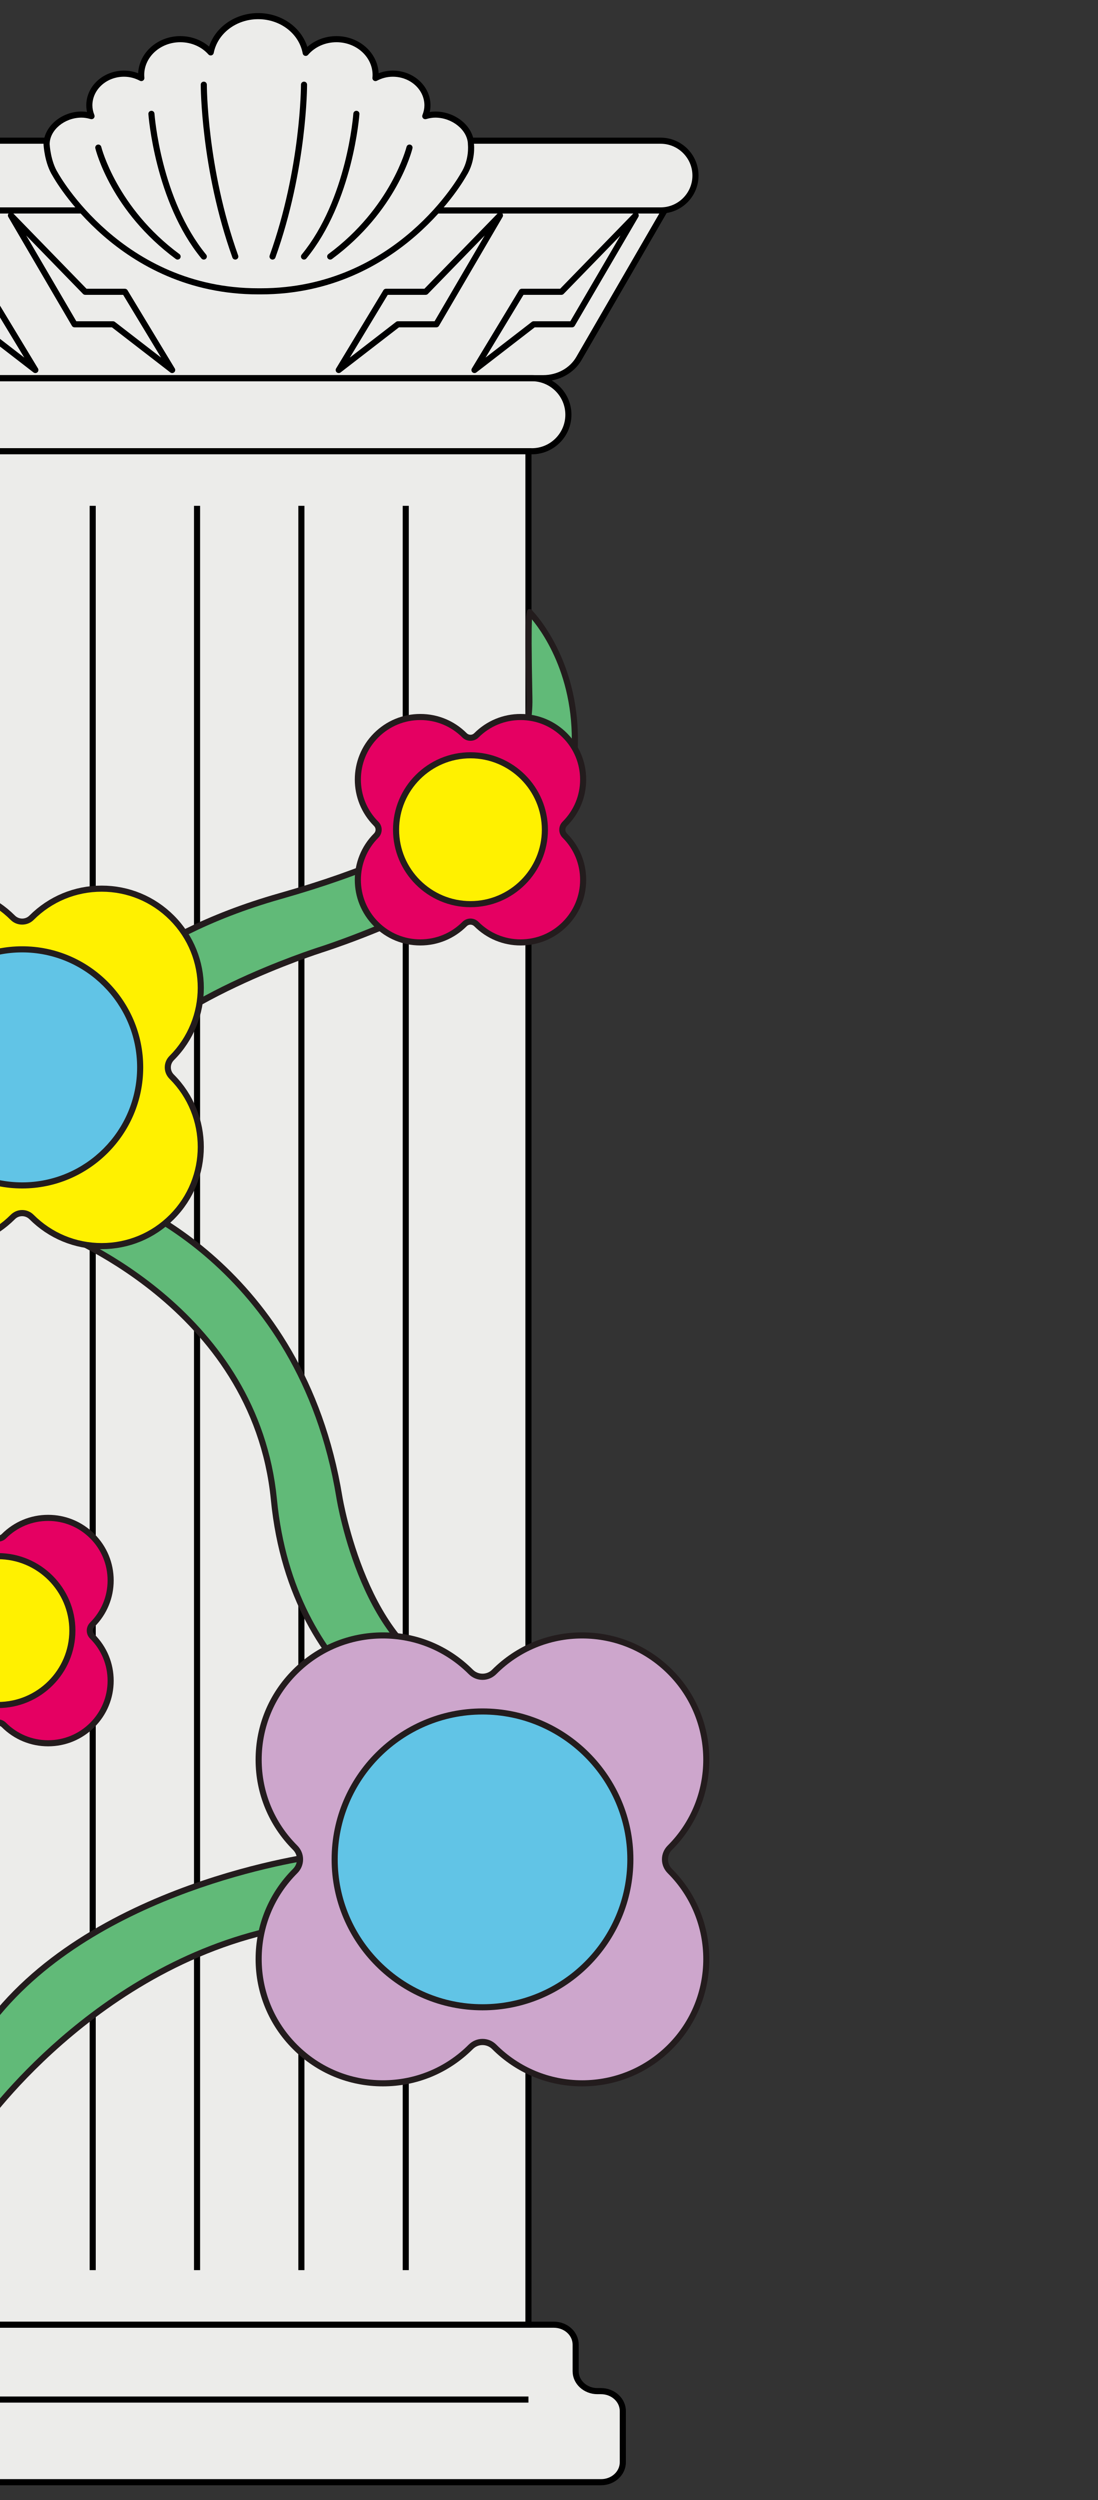 <?xml version="1.0" encoding="utf-8"?>
<!-- Generator: Adobe Illustrator 16.0.0, SVG Export Plug-In . SVG Version: 6.00 Build 0)  -->
<!DOCTYPE svg PUBLIC "-//W3C//DTD SVG 1.1//EN" "http://www.w3.org/Graphics/SVG/1.1/DTD/svg11.dtd">
<svg version="1.1" id="圖層_1" xmlns="http://www.w3.org/2000/svg" xmlns:xlink="http://www.w3.org/1999/xlink" x="0px" y="0px"
	 width="270.188px" height="615px" viewBox="0 0 270.188 615" enable-background="new 0 0 270.188 615" xml:space="preserve">
<rect x="0" y="0" width="270.188" height="615" fill="#333333" stroke="none"/>
<g>
	<g>
		<path fill="#ECECEA" d="M171.139,43.186c0-4.717-4.221-8.577-9.379-8.577h-46.221c-0.288-3.836-4.496-6.882-8.75-6.882
			c-0.866,0-1.683,0.158-2.463,0.391c0.331-0.833,0.541-1.718,0.541-2.655c0-4.308-3.818-7.8-8.529-7.8
			c-1.563,0-3.007,0.412-4.267,1.083c0.023-0.25,0.042-0.501,0.042-0.757c0-4.866-4.313-8.811-9.634-8.811
			c-3.075,0-5.807,1.323-7.571,3.374c-0.949-5.13-5.818-9.041-11.697-9.041c-5.838,0-10.68,3.854-11.679,8.928
			c-1.767-1.989-4.459-3.262-7.48-3.262c-5.321,0-9.634,3.944-9.634,8.811c0,0.256,0.019,0.507,0.042,0.757
			c-1.26-0.67-2.704-1.083-4.267-1.083c-4.711,0-8.529,3.492-8.529,7.8c0,0.937,0.209,1.823,0.541,2.655
			c-0.781-0.233-1.598-0.391-2.463-0.391c-4.254,0-8.291,3.046-8.566,6.882h-47.774c-5.159,0-9.38,3.86-9.38,8.577
			s4.221,8.577,9.38,8.577h-2.232l21.488,37.11c1.479,2.554,4.381,4.152,7.542,4.152h4.923c-5.428,0-9.828,4.024-9.828,8.988l0,0
			c0,4.964,4.4,8.988,9.828,8.988h0.894v460.828h-5.364c-2.959,0-5.357,2.193-5.357,4.9v6.543c0,2.705-2.399,4.898-5.357,4.898
			c-2.959,0-5.357,2.193-5.357,4.899v12.604c0,2.705,2.398,4.898,5.357,4.898H147.9c2.959,0,5.357-2.193,5.357-4.898v-12.604
			c0-2.706-2.398-4.899-5.357-4.899h-0.889c-2.959,0-5.358-2.193-5.358-4.898v-6.543c0-2.707-2.398-4.9-5.357-4.9h-6.259V111
			c5.429,0,9.829-4.024,9.829-8.988l0,0c0-4.964-4.4-8.988-9.829-8.988h3.629c3.684,0,7.064-1.861,8.787-4.838l21.091-36.424h-1.784
			C166.918,51.763,171.139,47.903,171.139,43.186z"/>
	</g>
	<g>
		<path d="M130.787,572.578H-4.737V110.25h135.524V572.578z M-3.237,571.078h132.524V111.75H-3.237V571.078z"/>
	</g>
	<g>
		<path d="M147.9,611.322H-20.066c-3.368,0-6.107-2.534-6.107-5.648v-12.604c0-3.115,2.74-5.649,6.107-5.649
			c2.541,0,4.607-1.861,4.607-4.148v-6.543c0-3.115,2.74-5.65,6.107-5.65h145.647c3.368,0,6.108,2.535,6.108,5.65v6.543
			c0,2.287,2.066,4.148,4.607,4.148h0.889c3.367,0,6.107,2.534,6.107,5.649v12.604C154.008,608.788,151.268,611.322,147.9,611.322z
			 M-9.351,572.578c-2.541,0-4.607,1.862-4.607,4.15v6.543c0,3.114-2.74,5.648-6.107,5.648c-2.541,0-4.607,1.861-4.607,4.149v12.604
			c0,2.287,2.067,4.148,4.607,4.148H147.9c2.541,0,4.607-1.861,4.607-4.148v-12.604c0-2.288-2.066-4.149-4.607-4.149h-0.889
			c-3.367,0-6.107-2.534-6.107-5.648v-6.543c0-2.288-2.067-4.15-4.608-4.15H-9.351z"/>
	</g>
	<g>
		<path d="M130.879,111.75h-136.6c-5.37,0-9.738-4.368-9.738-9.738s4.368-9.738,9.738-9.738h136.6c5.37,0,9.738,4.368,9.738,9.738
			S136.249,111.75,130.879,111.75z M-5.721,93.775c-4.542,0-8.238,3.695-8.238,8.238s3.695,8.238,8.238,8.238h136.6
			c4.543,0,8.238-3.695,8.238-8.238s-3.695-8.238-8.238-8.238H-5.721z"/>
	</g>
	<g>
		<path d="M133.666,93.775H-9.804c-3.436,0-6.574-1.734-8.19-4.526l-22.139-38.236h204.978l-21.742,37.55
			C141.241,91.778,137.626,93.775,133.666,93.775z M-37.532,52.513l20.835,35.984c1.35,2.33,3.99,3.778,6.893,3.778h143.47
			c3.427,0,6.545-1.71,8.138-4.463l20.439-35.299H-37.532z"/>
	</g>
	<g>
		<path d="M83.354,91.767c-0.179,0-0.357-0.064-0.5-0.19c-0.269-0.24-0.329-0.639-0.142-0.948l11.636-19.242
			c0.136-0.225,0.379-0.362,0.642-0.362h9.446l18.051-18.56c0.264-0.272,0.689-0.303,0.992-0.074
			c0.302,0.229,0.385,0.648,0.193,0.976l-15.653,26.785c-0.134,0.23-0.381,0.372-0.647,0.372h-9.205L83.812,91.61
			C83.677,91.715,83.515,91.767,83.354,91.767z M95.412,72.525l-9.338,15.443l11.377-8.788c0.131-0.101,0.292-0.156,0.458-0.156
			h9.031l12.332-21.102L105.29,72.298c-0.141,0.145-0.335,0.227-0.538,0.227H95.412z"/>
	</g>
	<g>
		<path d="M116.757,91.767c-0.179,0-0.357-0.064-0.5-0.19c-0.269-0.24-0.329-0.639-0.142-0.948l11.635-19.242
			c0.136-0.225,0.379-0.362,0.642-0.362h9.448l18.049-18.56c0.265-0.272,0.691-0.303,0.992-0.074
			c0.302,0.229,0.385,0.648,0.193,0.976l-15.653,26.785c-0.135,0.23-0.381,0.372-0.647,0.372h-9.205L117.215,91.61
			C117.08,91.715,116.918,91.767,116.757,91.767z M128.815,72.525l-9.338,15.443l11.378-8.788c0.131-0.101,0.292-0.156,0.458-0.156
			h9.03l12.332-21.102l-13.98,14.376c-0.142,0.145-0.336,0.227-0.538,0.227H128.815z"/>
	</g>
	<g>
		<path d="M42.365,91.767c-0.162,0-0.323-0.052-0.458-0.156L27.553,80.523h-9.205c-0.267,0-0.513-0.142-0.647-0.372L2.047,53.367
			c-0.191-0.327-0.108-0.746,0.193-0.976c0.302-0.229,0.727-0.198,0.992,0.074l18.051,18.56h9.446c0.263,0,0.506,0.137,0.642,0.362
			l11.635,19.242c0.187,0.309,0.127,0.708-0.142,0.948C42.722,91.703,42.543,91.767,42.365,91.767z M18.778,79.023h9.031
			c0.166,0,0.327,0.055,0.458,0.156l11.377,8.788l-9.338-15.443h-9.34c-0.203,0-0.396-0.082-0.538-0.227L6.446,57.921L18.778,79.023
			z"/>
	</g>
	<g>
		<path d="M8.7,91.767c-0.162,0-0.323-0.052-0.458-0.156L-6.111,80.523h-9.205c-0.267,0-0.513-0.142-0.647-0.372l-15.653-26.785
			c-0.191-0.327-0.108-0.746,0.193-0.976c0.301-0.229,0.727-0.198,0.992,0.074l18.05,18.56h9.447c0.263,0,0.506,0.137,0.642,0.362
			L9.342,90.628c0.187,0.309,0.127,0.708-0.142,0.948C9.058,91.703,8.879,91.767,8.7,91.767z M-14.886,79.023h9.031
			c0.166,0,0.327,0.055,0.458,0.156L5.98,87.968l-9.338-15.443h-9.341c-0.203,0-0.396-0.082-0.538-0.227l-13.981-14.376
			L-14.886,79.023z"/>
	</g>
	<g>
		<rect x="22.061" y="124.424" width="1.5" height="433.98"/>
	</g>
	<g>
		<rect x="47.738" y="124.424" width="1.5" height="433.98"/>
	</g>
	<g>
		<rect x="73.415" y="124.424" width="1.5" height="433.98"/>
	</g>
	<g>
		<rect x="99.092" y="124.424" width="1.5" height="433.98"/>
	</g>
	<g>
		<path d="M162.562,52.513H-37.404c-5.143,0-9.327-4.184-9.327-9.327s4.184-9.327,9.327-9.327h199.965
			c5.143,0,9.327,4.184,9.327,9.327S167.704,52.513,162.562,52.513z M-37.404,35.358c-4.316,0-7.827,3.511-7.827,7.827
			s3.511,7.827,7.827,7.827h199.965c4.315,0,7.827-3.511,7.827-7.827s-3.512-7.827-7.827-7.827H-37.404z"/>
	</g>
	<g>
		<rect x="-3.987" y="589.492" width="134.024" height="1.5"/>
	</g>
	<g>
		<g>
			<g>
				<path fill="#ECECEA" d="M114.086,42.93c0,0-15.521,28.732-49.915,28.732h-0.633c-34.394,0-49.914-28.732-49.914-28.732
					c-1.955-3.079-2.158-7.45-2.158-7.45c0-4.03,4.187-7.297,8.594-7.297c0.865,0,1.683,0.158,2.463,0.391
					c-0.332-0.832-0.541-1.718-0.541-2.655c0-4.308,3.819-7.799,8.529-7.799c1.563,0,3.007,0.412,4.267,1.083
					c-0.023-0.25-0.042-0.502-0.042-0.758c0-4.866,4.313-8.811,9.634-8.811c3.02,0,5.713,1.273,7.479,3.262
					c0.999-5.075,5.842-8.928,11.679-8.928c5.879,0,10.749,3.911,11.697,9.041c1.764-2.052,4.496-3.375,7.572-3.375
					c5.321,0,9.634,3.945,9.634,8.811c0,0.256-0.019,0.507-0.042,0.758c1.26-0.671,2.705-1.083,4.267-1.083
					c4.71,0,8.529,3.492,8.529,7.799c0,0.937-0.21,1.823-0.541,2.655c0.78-0.233,1.598-0.391,2.463-0.391
					c4.407,0,8.777,3.267,8.777,7.297C115.886,35.48,116.358,39.395,114.086,42.93z"/>
			</g>
		</g>
		<g>
			<g>
				<path d="M64.171,72.412h-0.633c-34.442,0-50.417-28.834-50.574-29.125c-2.012-3.164-2.239-7.585-2.248-7.772
					c-0.001-4.321,4.365-8.082,9.343-8.082c0.443,0,0.894,0.038,1.359,0.114c-0.124-0.549-0.187-1.094-0.187-1.628
					c0-4.714,4.163-8.549,9.279-8.549c1.197,0,2.365,0.218,3.485,0.651c0.241-5.076,4.802-9.137,10.374-9.137
					c2.656,0,5.17,0.924,7.083,2.571c1.589-4.844,6.458-8.237,12.075-8.237c5.667,0,10.541,3.425,12.1,8.318
					c1.923-1.699,4.467-2.651,7.169-2.651c5.572,0,10.133,4.061,10.374,9.137c1.121-0.433,2.289-0.651,3.485-0.651
					c5.117,0,9.279,3.835,9.279,8.549c0,0.535-0.063,1.079-0.187,1.628c0.465-0.077,0.916-0.114,1.359-0.114
					c5.075,0,9.527,3.76,9.527,8.047c0.015,0.081,0.471,4.136-1.919,7.855C114.589,43.578,98.615,72.412,64.171,72.412z
					 M20.06,28.933c-4.178,0-7.844,3.059-7.844,6.547c0.001,0.006,0.22,4.18,2.042,7.048c0.18,0.329,15.752,28.384,49.281,28.384
					h0.633c33.559,0,49.102-28.055,49.255-28.338c2.13-3.32,1.719-6.968,1.715-7.004c-0.005-3.516-3.831-6.637-8.032-6.637
					c-0.702,0-1.438,0.118-2.249,0.36c-0.272,0.082-0.574,0-0.768-0.212c-0.194-0.212-0.25-0.517-0.144-0.784
					c0.328-0.825,0.488-1.603,0.488-2.378c0-3.887-3.49-7.049-7.779-7.049c-1.358,0-2.675,0.334-3.915,0.995
					c-0.242,0.13-0.538,0.116-0.768-0.038c-0.229-0.153-0.357-0.42-0.331-0.694c0.021-0.228,0.039-0.456,0.039-0.688
					c0-4.445-3.985-8.061-8.884-8.061c-2.749,0-5.302,1.135-7.003,3.113c-0.188,0.219-0.486,0.313-0.764,0.235
					c-0.279-0.075-0.49-0.304-0.542-0.588c-0.903-4.883-5.513-8.427-10.96-8.427c-5.392,0-9.994,3.5-10.942,8.323
					c-0.055,0.28-0.264,0.504-0.539,0.579c-0.274,0.076-0.568-0.012-0.758-0.226c-1.699-1.913-4.221-3.01-6.919-3.01
					c-4.899,0-8.884,3.616-8.884,8.061c0,0.232,0.018,0.46,0.039,0.688c0.026,0.274-0.102,0.541-0.331,0.694
					c-0.23,0.153-0.525,0.167-0.768,0.038c-1.239-0.66-2.556-0.995-3.915-0.995c-4.29,0-7.779,3.162-7.779,7.049
					c0,0.776,0.16,1.554,0.488,2.377c0.106,0.268,0.051,0.572-0.144,0.784s-0.495,0.293-0.768,0.212
					C21.498,29.051,20.762,28.933,20.06,28.933z"/>
			</g>
			<g>
				<path d="M57.898,63.854c-0.308,0-0.596-0.191-0.706-0.497c-7.796-21.763-7.795-42.323-7.794-42.528
					c0.002-0.413,0.337-0.747,0.75-0.747c0.001,0,0.002,0,0.003,0c0.414,0.002,0.749,0.339,0.747,0.753
					c-0.001,0.203,0.002,20.511,7.706,42.015c0.14,0.39-0.063,0.819-0.453,0.959C58.067,63.84,57.982,63.854,57.898,63.854z"/>
			</g>
			<g>
				<path d="M50.148,63.854c-0.217,0-0.432-0.093-0.58-0.274c-11.484-13.989-13.04-35.313-13.055-35.526
					c-0.027-0.413,0.285-0.771,0.698-0.798c0.404-0.043,0.771,0.285,0.799,0.698c0.014,0.209,1.542,21.063,12.717,34.675
					c0.263,0.32,0.216,0.793-0.104,1.056C50.484,63.798,50.316,63.854,50.148,63.854z"/>
			</g>
			<g>
				<path d="M43.705,63.854c-0.155,0-0.311-0.048-0.445-0.146C27.379,51.98,23.615,37.111,23.462,36.484
					c-0.098-0.402,0.149-0.808,0.551-0.906c0.402-0.101,0.808,0.149,0.906,0.551c0.037,0.148,3.81,14.984,19.231,26.372
					c0.333,0.246,0.404,0.716,0.158,1.049C44.161,63.749,43.935,63.854,43.705,63.854z"/>
			</g>
			<g>
				<path d="M67.061,63.854c-0.084,0-0.169-0.014-0.253-0.044c-0.39-0.14-0.593-0.569-0.453-0.959
					c7.704-21.504,7.707-41.813,7.706-42.015c-0.002-0.414,0.333-0.751,0.747-0.753c0.001,0,0.002,0,0.003,0
					c0.413,0,0.748,0.333,0.75,0.747c0.001,0.205,0.002,20.765-7.794,42.528C67.657,63.663,67.369,63.854,67.061,63.854z"/>
			</g>
			<g>
				<path d="M74.811,63.854c-0.167,0-0.336-0.056-0.476-0.17c-0.32-0.263-0.366-0.735-0.104-1.056
					c11.183-13.621,12.704-34.466,12.717-34.675c0.028-0.413,0.388-0.728,0.799-0.698c0.413,0.028,0.726,0.386,0.698,0.799
					c-0.015,0.214-1.571,21.538-13.055,35.526C75.242,63.761,75.027,63.854,74.811,63.854z"/>
			</g>
			<g>
				<path d="M81.255,63.854c-0.23,0-0.457-0.105-0.604-0.305c-0.246-0.333-0.175-0.803,0.158-1.049
					c15.42-11.388,19.194-26.223,19.23-26.372c0.099-0.402,0.503-0.649,0.906-0.551c0.402,0.098,0.649,0.503,0.551,0.906
					C101.344,37.111,97.58,51.98,81.7,63.708C81.566,63.806,81.41,63.854,81.255,63.854z"/>
			</g>
		</g>
	</g>
</g>
<g>
	<g>
		<path fill="#61BA78" d="M27.598,294.209c0,0,46.245,15.193,55.907,74.03c0,0,6.182,38.702,28.974,44.716
			c0,0,6.76,9.582-2.563,16.492c0,0-37.762-12.008-42.519-60.602s-54.393-66.338-54.393-66.338S11.966,285.967,27.598,294.209z"/>
		<path fill="#231C1D" d="M110.053,430.278l-0.365-0.116c-0.382-0.122-38.288-12.719-43.038-61.243
			c-4.657-47.57-53.407-65.529-53.898-65.705l-0.465-0.166l-0.031-0.493c-0.016-0.246-0.342-6.05,2.703-9.292
			c2.686-2.859,7.103-2.808,12.938,0.256c1.976,0.687,46.889,16.993,56.349,74.6c0.062,0.385,6.371,38.293,28.425,44.111l0.264,0.07
			l0.157,0.223c0.072,0.103,7.069,10.265-2.729,17.527L110.053,430.278z M13.74,301.986c5.179,2.029,49.907,20.865,54.403,66.786
			c4.407,45.019,37.778,58.432,41.639,59.834c7.555-5.892,3.145-13.581,2.23-15.001c-22.772-6.296-28.993-43.654-29.248-45.248
			c-9.478-57.717-54.942-73.285-55.4-73.436l-0.116-0.049c-5.189-2.737-8.968-2.957-11.197-0.583
			C13.903,296.577,13.732,300.61,13.74,301.986z"/>
	</g>
	<g>
		<path fill="#61BA78" d="M78.775,456.367c0,0-56.979,6.726-82.762,43.262c0,0-10.082,14.057-0.448,23.334
			c0,0,30.219-43.778,81.208-49.861L78.775,456.367z"/>
		<path fill="#231C1D" d="M-4.319,524.115l-0.636-0.612c-9.986-9.616,0.254-24.165,0.359-24.312
			c25.675-36.384,82.71-43.501,83.283-43.569l0.946-0.111l-2.185,18.266l-0.586,0.07c-50.053,5.971-80.379,49.107-80.68,49.542
			L-4.319,524.115z M77.915,457.241c-7.532,1.094-57.811,9.549-81.289,42.82c-0.098,0.137-9.149,13.021-1.146,21.741
			c4.268-5.765,33.863-43.513,80.619-49.374L77.915,457.241z"/>
	</g>
	<g>
		<path fill="#61BA78" d="M20.265,248.573c0,0,12.06-17.753,48.658-28.145c36.599-10.391,61.842-24.842,61.339-48.748
			c-0.503-23.907,0.146-20.995,0.146-20.995s13.934,13.68,10.514,39.014c-3.418,25.333-61.826,43.866-61.826,43.866
			s-39.584,12.51-51.04,30.351"/>
		<path fill="#231C1D" d="M28.687,264.322l-1.262-0.811c11.47-17.864,49.818-30.147,51.445-30.661
			c0.579-0.184,57.993-18.678,61.309-43.251c2.786-20.643-6.198-33.512-9.29-37.246c-0.086,2.128-0.131,7.207,0.124,19.312
			c0.455,21.645-19.209,37.369-61.884,49.485c-35.861,10.182-48.124,27.67-48.243,27.845l-1.241-0.843
			c0.499-0.734,12.632-18.098,49.074-28.445c41.916-11.9,61.233-27.156,60.794-48.011c-0.457-21.722-0.13-21.762,0.742-21.867
			c0.281-0.034,0.621,0.095,0.797,0.443c1.364,1.436,13.875,15.369,10.613,39.527c-3.441,25.511-59.938,43.718-62.342,44.481
			C78.929,234.405,39.865,246.915,28.687,264.322z"/>
	</g>
	<g>
		<path fill="#FFF100" d="M42.274,264.869c-0.009-0.008-0.018-0.017-0.025-0.025c-1.275-1.271-1.275-3.309,0-4.58
			c0.008-0.009,0.017-0.017,0.025-0.025c9.527-9.528,9.527-24.975,0-34.502c-9.528-9.528-24.975-9.528-34.502,0
			c-0.008,0.008-0.017,0.017-0.025,0.025c-1.271,1.275-3.309,1.275-4.581,0c-0.008-0.008-0.017-0.017-0.025-0.025
			c-9.527-9.527-24.975-9.528-34.502,0c-9.527,9.527-9.527,24.975,0,34.502c0.008,0.008,0.017,0.017,0.025,0.025
			c1.275,1.271,1.275,3.309,0,4.58c-0.009,0.009-0.017,0.017-0.025,0.025c-9.527,9.528-9.527,24.975,0,34.502
			c9.527,9.527,24.975,9.527,34.502,0c0.009-0.008,0.017-0.017,0.025-0.025c1.271-1.275,3.31-1.275,4.581,0
			c0.008,0.008,0.017,0.017,0.025,0.025c9.528,9.527,24.975,9.527,34.502,0C51.801,289.843,51.801,274.396,42.274,264.869z
			 M3.115,264.843c-1.275-1.271-1.275-3.309,0-4.58c0.009-0.009,0.017-0.017,0.025-0.025c0.009-0.009,0.017-0.017,0.025-0.026
			c1.271-1.275,3.31-1.275,4.581,0c0.008,0.009,0.017,0.017,0.025,0.026c0.008,0.008,0.017,0.017,0.025,0.025
			c1.275,1.271,1.275,3.309,0,4.58c-0.008,0.009-0.017,0.017-0.025,0.025c-0.008,0.009-0.017,0.017-0.025,0.025
			c-1.271,1.275-3.309,1.275-4.581,0c-0.008-0.008-0.017-0.017-0.025-0.025C3.131,264.86,3.124,264.852,3.115,264.843z"/>
		<path fill="#231C1D" d="M25.023,307.267c-6.717,0-13.032-2.616-17.782-7.365c-0.999-1.002-2.599-0.975-3.544-0.026
			c-4.776,4.775-11.091,7.391-17.808,7.391s-13.032-2.616-17.781-7.365c-9.804-9.805-9.804-25.758,0-35.563
			c0.5-0.499,0.762-1.124,0.762-1.785s-0.261-1.286-0.735-1.759c-9.831-9.832-9.831-25.785-0.026-35.589
			c4.75-4.75,11.064-7.365,17.781-7.365c6.717,0,13.032,2.616,17.782,7.365c0.999,1.001,2.599,0.976,3.544,0.026
			c4.776-4.776,11.091-7.392,17.808-7.392c6.717,0,13.032,2.616,17.781,7.366c9.805,9.805,9.805,25.758,0,35.563
			c-0.501,0.5-0.762,1.124-0.762,1.785s0.261,1.286,0.736,1.759c9.831,9.831,9.831,25.785,0.026,35.589
			C38.055,304.651,31.74,307.267,25.023,307.267z M5.456,297.64c1.063,0,2.065,0.418,2.821,1.177
			c4.491,4.491,10.429,6.95,16.746,6.95c6.316,0,12.254-2.459,16.721-6.926c9.219-9.22,9.219-24.222,0-33.442
			c-0.784-0.781-1.202-1.783-1.202-2.846s0.418-2.065,1.177-2.821c9.244-9.245,9.244-24.247,0.024-33.466
			c-4.466-4.466-10.405-6.926-16.721-6.926c-6.316,0-12.255,2.46-16.721,6.926c-1.562,1.566-4.154,1.542-5.667,0.025
			c-4.491-4.491-10.429-6.951-16.746-6.951c-6.316,0-12.254,2.459-16.72,6.926c-9.22,9.22-9.22,24.222,0,33.442
			c0.783,0.781,1.201,1.783,1.201,2.846s-0.418,2.065-1.177,2.821c-9.244,9.245-9.244,24.246-0.024,33.466
			c4.466,4.466,10.404,6.926,16.721,6.926s12.254-2.459,16.721-6.926C3.391,298.058,4.393,297.64,5.456,297.64z M5.456,266.601
			c-1.063,0-2.065-0.418-2.822-1.177c-0.808-0.805-1.226-1.807-1.226-2.87s0.418-2.065,1.177-2.821
			c0.806-0.809,1.808-1.226,2.871-1.226s2.065,0.418,2.821,1.177c0.808,0.806,1.226,1.808,1.226,2.871s-0.418,2.065-1.177,2.821
			C7.521,266.183,6.519,266.601,5.456,266.601z M5.456,260.006c-0.662,0-1.286,0.261-1.759,0.736
			c-0.527,0.525-0.788,1.15-0.788,1.812s0.261,1.286,0.735,1.759c1.052,1.055,2.625,1.002,3.571,0.053
			c0.527-0.525,0.788-1.15,0.788-1.812s-0.261-1.286-0.735-1.759C6.742,260.267,6.117,260.006,5.456,260.006z"/>
	</g>
	<g>
		<circle fill="#61C4E6" cx="5.456" cy="262.553" r="29.035"/>
		<path fill="#231C1D" d="M5.456,292.338c-16.423,0-29.784-13.361-29.784-29.785s13.361-29.785,29.784-29.785
			c16.424,0,29.785,13.361,29.785,29.785S21.879,292.338,5.456,292.338z M5.456,234.269c-15.596,0-28.284,12.688-28.284,28.285
			s12.688,28.285,28.284,28.285c15.597,0,28.285-12.688,28.285-28.285S21.052,234.269,5.456,234.269z"/>
	</g>
	<g>
		<path fill="#CDA6CC" d="M164.867,460.27c-0.012-0.01-0.021-0.021-0.033-0.031c-1.598-1.594-1.598-4.146,0-5.74
			c0.012-0.01,0.021-0.021,0.033-0.031c11.938-11.938,11.938-31.294,0-43.232c-11.939-11.938-31.295-11.938-43.233,0
			c-0.011,0.011-0.021,0.021-0.032,0.032c-1.592,1.598-4.146,1.598-5.739,0c-0.011-0.011-0.021-0.021-0.032-0.032
			c-11.938-11.938-31.294-11.938-43.232,0c-11.938,11.938-11.938,31.295,0,43.232c0.011,0.011,0.021,0.021,0.032,0.031
			c1.597,1.594,1.597,4.146,0,5.74c-0.011,0.01-0.021,0.021-0.032,0.031c-11.938,11.938-11.938,31.295,0,43.232
			c11.938,11.938,31.294,11.938,43.232,0c0.01-0.011,0.021-0.021,0.032-0.031c1.592-1.598,4.146-1.598,5.739,0
			c0.011,0.01,0.021,0.021,0.032,0.031c11.938,11.938,31.293,11.938,43.233,0C176.805,491.564,176.805,472.208,164.867,460.27z
			 M115.799,460.238c-1.598-1.594-1.598-4.146,0-5.74c0.011-0.01,0.021-0.021,0.032-0.031c0.01-0.011,0.021-0.021,0.032-0.031
			c1.592-1.598,4.146-1.598,5.739,0c0.011,0.01,0.021,0.021,0.032,0.031s0.021,0.021,0.032,0.031c1.597,1.594,1.597,4.146,0,5.74
			c-0.011,0.01-0.021,0.021-0.032,0.031c-0.011,0.011-0.021,0.021-0.032,0.032c-1.592,1.598-4.146,1.598-5.739,0
			c-0.011-0.011-0.021-0.021-0.032-0.032C115.821,460.26,115.81,460.248,115.799,460.238z"/>
		<path fill="#231C1D" d="M143.252,513.205c-0.001,0-0.001,0-0.002,0c-8.367,0-16.231-3.258-22.146-9.173
			c-1.323-1.324-3.453-1.291-4.709-0.032c-5.949,5.947-13.814,9.205-22.18,9.205s-16.23-3.258-22.146-9.173
			s-9.174-13.78-9.174-22.146c0-8.365,3.258-16.23,9.174-22.146c0.663-0.661,1.01-1.492,1.01-2.371s-0.347-1.71-0.978-2.339
			c-5.948-5.947-9.207-13.813-9.207-22.179c0-8.365,3.258-16.23,9.174-22.146c5.916-5.915,13.781-9.173,22.146-9.173
			s16.231,3.258,22.146,9.173c1.322,1.325,3.452,1.294,4.709,0.033c5.949-5.948,13.814-9.206,22.179-9.206
			c8.366,0,16.231,3.258,22.147,9.173c12.211,12.212,12.211,32.082,0,44.293l-0.083,0.077c-0.581,0.584-0.929,1.415-0.929,2.294
			s0.348,1.71,0.978,2.339c12.245,12.244,12.245,32.114,0.034,44.325C159.481,509.947,151.616,513.205,143.252,513.205z
			 M118.733,501.522c1.281,0,2.488,0.504,3.4,1.419c5.663,5.662,13.151,8.764,21.117,8.764h0.002
			c7.964,0.001,15.451-3.102,21.085-8.733c11.626-11.626,11.626-30.545,0-42.172c-0.947-0.943-1.451-2.151-1.451-3.432
			s0.504-2.488,1.419-3.401c11.658-11.656,11.658-30.575,0.032-42.202c-5.633-5.632-13.121-8.733-21.087-8.733
			c-7.965,0-15.453,3.102-21.085,8.733c-0.943,0.946-2.151,1.45-3.432,1.45c-1.281,0-2.489-0.504-3.401-1.419
			c-5.663-5.663-13.151-8.765-21.117-8.765s-15.454,3.102-21.086,8.733c-5.632,5.633-8.734,13.121-8.734,21.086
			c0,7.966,3.102,15.454,8.734,21.086c0.946,0.943,1.45,2.151,1.45,3.432s-0.503,2.488-1.418,3.401
			c-5.664,5.663-8.766,13.151-8.766,21.116c0,7.966,3.102,15.454,8.734,21.086s13.121,8.733,21.085,8.733
			c7.965,0,15.454-3.102,21.086-8.733C116.244,502.026,117.452,501.522,118.733,501.522z M118.733,462.25
			c-1.281,0-2.489-0.504-3.401-1.419c-0.977-0.975-1.481-2.183-1.481-3.463s0.504-2.488,1.418-3.401l0.089-0.086
			c0.885-0.89,2.093-1.394,3.374-1.394c1.281,0,2.488,0.504,3.4,1.419c0.978,0.974,1.481,2.182,1.481,3.462
			s-0.503,2.488-1.418,3.401C121.221,461.746,120.014,462.25,118.733,462.25z M118.733,453.987c-0.88,0-1.71,0.348-2.338,0.978
			l-0.09,0.088c-0.606,0.605-0.953,1.437-0.953,2.315s0.347,1.71,0.978,2.339c1.387,1.39,3.485,1.325,4.742,0.065l0.091-0.089
			c0.605-0.605,0.952-1.437,0.952-2.315s-0.347-1.71-0.978-2.339C120.442,454.335,119.612,453.987,118.733,453.987z"/>
	</g>
	<g>
		<circle fill="#61C4E6" cx="118.733" cy="457.368" r="36.381"/>
		<path fill="#231C1D" d="M118.733,494.5c-20.474,0-37.131-16.657-37.131-37.132s16.657-37.132,37.131-37.132
			s37.131,16.657,37.131,37.132S139.207,494.5,118.733,494.5z M118.733,421.736c-19.647,0-35.631,15.984-35.631,35.632
			S99.086,493,118.733,493s35.631-15.984,35.631-35.632S138.38,421.736,118.733,421.736z"/>
	</g>
</g>
<g>
	<g>
		<path fill="#E50062" d="M22.718,402.549c-0.005-0.006-0.011-0.012-0.016-0.016c-0.804-0.803-0.804-2.088,0-2.889
			c0.005-0.006,0.011-0.012,0.016-0.017c6.008-6.008,6.008-15.749,0-21.757c-6.008-6.008-15.749-6.008-21.757,0
			c-0.005,0.006-0.011,0.011-0.016,0.016c-0.802,0.805-2.087,0.805-2.889,0c-0.005-0.005-0.011-0.01-0.016-0.016
			c-6.008-6.008-15.749-6.008-21.757,0c-6.008,6.008-6.008,15.749,0,21.757c0.005,0.005,0.011,0.011,0.016,0.017
			c0.804,0.801,0.804,2.086,0,2.889c-0.005,0.004-0.011,0.01-0.016,0.016c-6.008,6.008-6.008,15.748,0,21.757
			c6.008,6.008,15.749,6.008,21.757,0c0.005-0.005,0.01-0.011,0.016-0.017c0.802-0.804,2.087-0.804,2.889,0
			c0.005,0.006,0.011,0.012,0.016,0.017c6.008,6.008,15.749,6.008,21.757,0C28.727,418.297,28.727,408.557,22.718,402.549z
			 M-1.975,402.533c-0.804-0.803-0.804-2.088,0-2.889c0.006-0.006,0.011-0.012,0.017-0.017c0.005-0.005,0.01-0.011,0.016-0.017
			c0.802-0.803,2.087-0.803,2.889,0c0.005,0.006,0.011,0.012,0.016,0.017c0.006,0.005,0.011,0.011,0.017,0.017
			c0.804,0.801,0.804,2.086,0,2.889c-0.006,0.004-0.011,0.01-0.017,0.016c-0.005,0.005-0.011,0.01-0.016,0.016
			c-0.802,0.805-2.087,0.805-2.889,0c-0.005-0.006-0.011-0.011-0.016-0.016C-1.964,402.543-1.969,402.537-1.975,402.533z"/>
		<path fill="#231C1D" d="M11.84,429.562c-4.31,0-8.361-1.679-11.409-4.726c-0.524-0.527-1.351-0.51-1.843-0.018
			c-3.063,3.065-7.115,4.743-11.425,4.743c-4.31,0-8.362-1.678-11.409-4.726c-6.291-6.291-6.291-16.527,0-22.817l0.039-0.038
			c0.233-0.244,0.361-0.561,0.36-0.894c0-0.342-0.136-0.666-0.382-0.911c-6.308-6.309-6.308-16.544-0.017-22.835
			c3.047-3.048,7.099-4.726,11.409-4.726c4.31,0,8.361,1.678,11.409,4.726c0.525,0.527,1.351,0.511,1.843,0.017
			c3.064-3.063,7.116-4.742,11.425-4.742s8.361,1.679,11.409,4.726s4.726,7.099,4.726,11.408c0,4.311-1.679,8.362-4.726,11.409
			c-0.263,0.263-0.399,0.587-0.399,0.929c0,0.344,0.136,0.669,0.383,0.915c3.063,3.063,4.742,7.115,4.742,11.425
			s-1.678,8.361-4.726,11.409C20.201,427.883,16.149,429.562,11.84,429.562z M-0.499,422.937c0.744,0,1.446,0.292,1.975,0.823
			c2.779,2.779,6.454,4.302,10.363,4.302s7.584-1.522,10.348-4.286c2.764-2.765,4.287-6.439,4.287-10.349s-1.522-7.584-4.287-10.348
			c-0.546-0.546-0.839-1.248-0.838-1.992s0.293-1.445,0.824-1.974c2.779-2.779,4.301-6.455,4.301-10.364
			c0-3.908-1.522-7.584-4.287-10.348s-6.439-4.286-10.348-4.286s-7.584,1.522-10.348,4.286c-1.088,1.092-2.907,1.077-3.966,0.015
			c-2.779-2.778-6.454-4.301-10.363-4.301c-3.909,0-7.584,1.522-10.349,4.286c-5.706,5.706-5.706,14.99,0,20.696
			c0.546,0.544,0.838,1.245,0.838,1.989c0,0.744-0.292,1.446-0.823,1.977l-0.045,0.045c-5.675,5.733-5.658,14.979,0.03,20.667
			c2.764,2.764,6.439,4.286,10.349,4.286c3.909,0,7.584-1.522,10.348-4.286C-1.944,423.229-1.243,422.937-0.499,422.937z
			 M-0.499,403.918c-0.733,0-1.424-0.283-1.951-0.8l-0.055-0.055c-0.531-0.53-0.823-1.232-0.823-1.977
			c0-0.744,0.292-1.445,0.823-1.974c1.121-1.125,2.921-1.093,3.981-0.032c0.562,0.561,0.854,1.262,0.854,2.006
			c0,0.744-0.292,1.446-0.823,1.977l-0.06,0.058C0.898,403.646,0.22,403.918-0.499,403.918z M-1.491,401.955L-1.491,401.955
			l0.07,0.07c0.511,0.514,1.343,0.504,1.835,0.01l0.056-0.056c0.233-0.243,0.361-0.56,0.36-0.893c0-0.342-0.136-0.666-0.382-0.911
			l-0.079-0.085c-0.401-0.393-1.29-0.443-1.782,0.051c-0.28,0.279-0.416,0.604-0.416,0.945
			C-1.828,401.409-1.709,401.715-1.491,401.955z"/>
	</g>
	<g>
		<circle fill="#FFF100" cx="-0.499" cy="401.088" r="18.309"/>
		<path fill="#231C1D" d="M-0.499,420.147c-10.509,0-19.06-8.55-19.06-19.06c0-10.509,8.55-19.059,19.06-19.059
			s19.059,8.55,19.059,19.059C18.561,411.598,10.011,420.147-0.499,420.147z M-0.499,383.529c-9.683,0-17.56,7.877-17.56,17.559
			c0,9.683,7.877,17.56,17.56,17.56c9.682,0,17.559-7.877,17.559-17.56C17.061,391.406,9.184,383.529-0.499,383.529z"/>
	</g>
</g>
<g>
	<g>
		<path fill="#E50062" d="M138.987,205.553c-0.005-0.005-0.011-0.011-0.017-0.016c-0.803-0.801-0.803-2.086,0-2.888
			c0.006-0.005,0.012-0.011,0.017-0.016c6.009-6.008,6.009-15.749,0-21.757c-6.009-6.008-15.749-6.008-21.757,0
			c-0.005,0.005-0.011,0.011-0.016,0.016c-0.802,0.804-2.087,0.804-2.888,0c-0.005-0.005-0.011-0.011-0.016-0.016
			c-6.008-6.008-15.749-6.008-21.757,0c-6.008,6.008-6.008,15.749,0,21.757c0.005,0.005,0.011,0.011,0.016,0.016
			c0.804,0.802,0.804,2.087,0,2.888c-0.005,0.005-0.011,0.011-0.016,0.016c-6.008,6.008-6.008,15.749,0,21.757
			c6.008,6.008,15.749,6.008,21.757,0c0.005-0.005,0.011-0.011,0.016-0.016c0.801-0.804,2.086-0.804,2.888,0
			c0.005,0.005,0.011,0.01,0.016,0.016c6.008,6.008,15.748,6.008,21.757,0C144.996,221.302,144.996,211.562,138.987,205.553z
			 M114.294,205.537c-0.804-0.801-0.804-2.086,0-2.888c0.005-0.005,0.011-0.011,0.016-0.016c0.005-0.005,0.011-0.011,0.016-0.016
			c0.801-0.804,2.086-0.804,2.888,0c0.005,0.005,0.011,0.011,0.016,0.016s0.01,0.011,0.016,0.016c0.804,0.802,0.804,2.087,0,2.888
			c-0.006,0.005-0.011,0.011-0.016,0.016s-0.011,0.011-0.016,0.016c-0.802,0.804-2.087,0.804-2.888,0
			c-0.005-0.005-0.011-0.011-0.016-0.016C114.305,205.548,114.299,205.542,114.294,205.537z"/>
		<path fill="#231C1D" d="M128.108,232.566c-4.31,0-8.361-1.679-11.408-4.726c-0.526-0.526-1.352-0.51-1.843-0.017
			c-3.064,3.064-7.116,4.743-11.426,4.743s-8.361-1.679-11.409-4.726c-6.291-6.291-6.291-16.526,0-22.817
			c0.263-0.263,0.399-0.587,0.399-0.93s-0.136-0.667-0.382-0.913c-6.307-6.308-6.307-16.543-0.017-22.834
			c3.047-3.047,7.099-4.726,11.409-4.726s8.361,1.678,11.409,4.726c0.525,0.526,1.351,0.51,1.843,0.017
			c3.064-3.064,7.115-4.742,11.425-4.742s8.361,1.678,11.409,4.726s4.727,7.099,4.727,11.409c0,4.31-1.679,8.361-4.727,11.409
			c-0.264,0.263-0.399,0.587-0.398,0.93c0,0.343,0.135,0.667,0.382,0.913c3.064,3.064,4.743,7.116,4.743,11.425
			c0,4.31-1.679,8.361-4.727,11.409C136.47,230.888,132.418,232.566,128.108,232.566z M115.77,225.941
			c0.745,0,1.446,0.292,1.976,0.824c2.779,2.779,6.454,4.301,10.363,4.301c3.909,0,7.584-1.522,10.349-4.287
			s4.287-6.439,4.287-10.348c0-3.909-1.522-7.584-4.287-10.348c-0.546-0.545-0.838-1.246-0.838-1.99
			c-0.001-0.744,0.291-1.446,0.821-1.976c2.781-2.78,4.304-6.455,4.304-10.364c0-3.909-1.522-7.584-4.287-10.348
			s-6.439-4.286-10.349-4.286c-3.909,0-7.583,1.522-10.348,4.286c-1.09,1.093-2.907,1.078-3.966,0.015
			c-2.779-2.779-6.454-4.301-10.363-4.301s-7.584,1.522-10.348,4.286c-5.706,5.706-5.706,14.991,0,20.696
			c0.546,0.545,0.838,1.247,0.838,1.991c0,0.744-0.292,1.445-0.824,1.975c-5.72,5.721-5.72,15.006-0.015,20.711
			c2.764,2.764,6.439,4.287,10.348,4.287s7.584-1.522,10.348-4.287C114.324,226.234,115.026,225.941,115.77,225.941z
			 M115.77,206.922c-0.744,0-1.446-0.292-1.975-0.824c-0.562-0.56-0.854-1.261-0.854-2.005c0-0.745,0.292-1.446,0.824-1.976
			c1.119-1.123,2.922-1.092,3.98-0.031c0.562,0.561,0.854,1.262,0.854,2.007c0,0.744-0.293,1.445-0.824,1.975
			C117.216,206.63,116.515,206.922,115.77,206.922z M115.77,202.764c-0.343,0-0.667,0.136-0.913,0.382
			c-0.281,0.28-0.417,0.604-0.417,0.947s0.136,0.667,0.382,0.913c0.56,0.562,1.368,0.527,1.86,0.034
			c0.28-0.28,0.416-0.604,0.417-0.947c0-0.343-0.136-0.667-0.383-0.914C116.438,202.9,116.113,202.764,115.77,202.764z"/>
	</g>
	<g>
		<circle fill="#FFF100" cx="115.771" cy="204.093" r="18.31"/>
		<path fill="#231C1D" d="M115.77,223.152c-10.509,0-19.059-8.55-19.059-19.059s8.55-19.059,19.059-19.059
			c10.51,0,19.06,8.55,19.06,19.059S126.28,223.152,115.77,223.152z M115.77,186.534c-9.682,0-17.559,7.877-17.559,17.559
			s7.877,17.559,17.559,17.559c9.683,0,17.56-7.877,17.56-17.559S125.453,186.534,115.77,186.534z"/>
	</g>
</g>
</svg>
